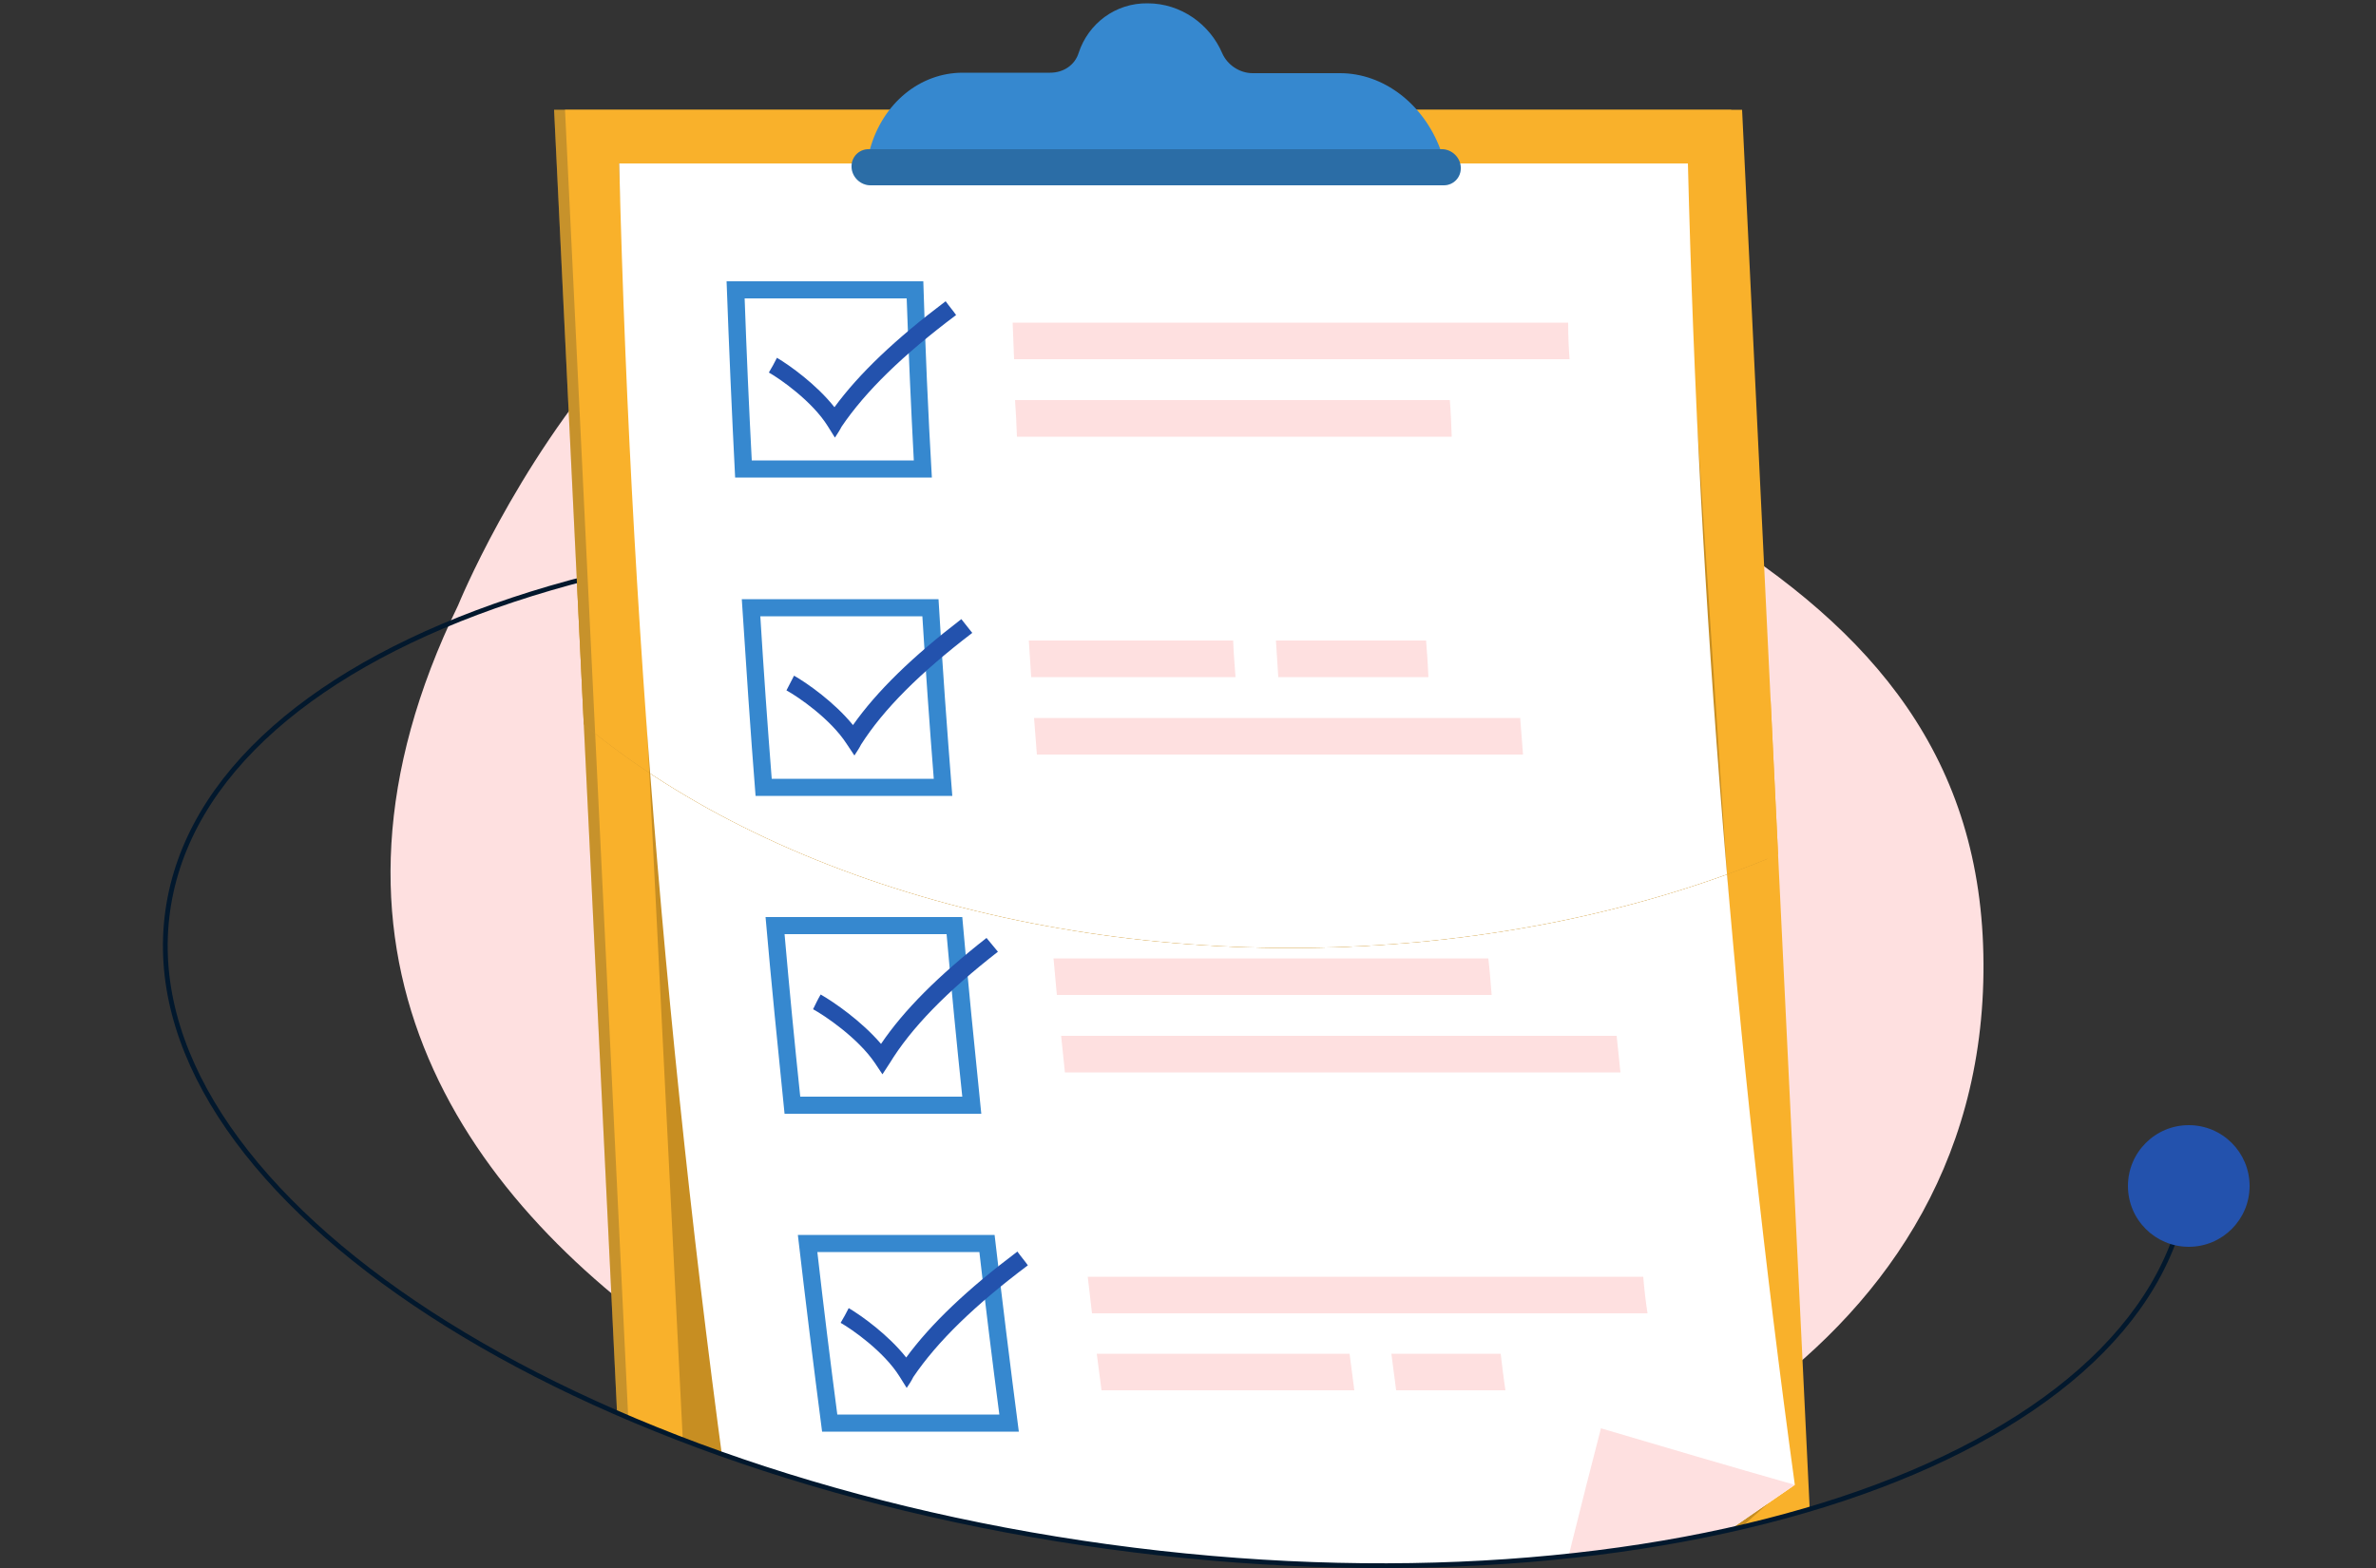 <svg xmlns="http://www.w3.org/2000/svg" xmlns:xlink="http://www.w3.org/1999/xlink" id="icon_x5F_Tickets" x="0px" y="0px" viewBox="0 0 500 330" style="enable-background:new 0 0 500 330;" xml:space="preserve"><rect x="0" y="0" width="500" height="330" fill="#333333" stroke="none"/><style type="text/css">	.st0{fill:#FEE0E0;}	.st1{clip-path:url(#SVGID_00000180344163766641997540000018178006211854932890_);}	.st2{fill:#F9B12B;}	.st3{opacity:0.2;fill:#02182D;}	.st4{opacity:0.2;}	.st5{fill:#FFFFFF;}	.st6{fill:#3688CF;}	.st7{fill:#2352AD;}	.st8{fill:none;stroke:#02182D;stroke-miterlimit:10;}	.st9{clip-path:url(#SVGID_00000070799158126937896000000015188790312904416171_);}</style><path class="st0" d="M96.4,127.4c0,0,47.3-116.5,126.7-79.7c102.7,47.7,193.9,68.8,194.3,155.1s-89,120-137.8,126.2 C234.1,335,26.6,271,96.4,127.4z"></path><g>	<defs>					<ellipse id="SVGID_1_" transform="matrix(0.135 -0.991 0.991 0.135 -4.66 436.371)" cx="247.5" cy="220.9" rx="105.7" ry="214.5"></ellipse>	</defs>	<clipPath id="SVGID_00000167378474284077726110000015859333819988999359_">		<use xlink:href="#SVGID_1_" style="overflow:visible;"></use>	</clipPath>	<g style="clip-path:url(#SVGID_00000167378474284077726110000015859333819988999359_);">		<g>			<g>				<g>					<polygon class="st2" points="364.3,23.1 116.6,23.1 132.9,360.4 380.6,360.4      "></polygon>				</g>				<polygon class="st3" points="364.3,23.1 116.6,23.1 132.9,360.4 380.6,360.4     "></polygon>			</g>		</g>		<polygon class="st2" points="366.6,23.1 118.9,23.1 135.2,360.4 382.9,360.4   "></polygon>		<g>			<polygon class="st4" points="353.5,34.4 130.2,34.4 145.8,345.1 340,344.9 372.2,316.3    "></polygon>			<g>				<g>					<path class="st5" d="M355.2,34.4c2.3,92.6,9.8,185.5,22.5,278.1c-17.7,12.2-35.3,24.3-52.8,36.5c-55.6,0-111.3,0-166.9,0      c-15.8-104.8-25.1-209.9-27.7-314.6C205.2,34.4,280.2,34.4,355.2,34.4z"></path>					<path class="st0" d="M377.7,312.5c-17.7,12.2-35.3,24.3-52.8,36.5c3.8-16.1,7.8-32.2,12-48.4      C350.4,304.6,364,308.6,377.7,312.5z"></path>				</g>				<g>					<g>						<g>							<path class="st6" d="M190.8,62.8c0.4,11.4,0.9,22.8,1.5,34.1c-11.4,0-22.8,0-34.1,0c-0.6-11.4-1.1-22.8-1.5-34.1        C168,62.8,179.4,62.8,190.8,62.8 M194.3,59.2c-13.8,0-27.6,0-41.4,0c0.5,13.8,1.1,27.6,1.8,41.3c13.8,0,27.6,0,41.4,0        C195.3,86.8,194.7,73,194.3,59.2C194.3,59.2,194.3,59.2,194.3,59.2z"></path>						</g>					</g>					<g>						<g>							<path class="st0" d="M330.3,75.6c-39,0-78,0-116.9,0c-0.1-2.6-0.2-5.1-0.3-7.7c39,0,78,0,116.9,0        C330,70.5,330.1,73.1,330.3,75.6z"></path>							<path class="st0" d="M305.5,91.9c-30.5,0-61,0-91.5,0c-0.1-2.6-0.2-5.1-0.4-7.7c30.5,0,61,0,91.5,0        C305.3,86.7,305.4,89.3,305.5,91.9z"></path>						</g>					</g>				</g>				<g>					<g>						<g>							<path class="st6" d="M194.1,129.7c0.7,11.4,1.5,22.8,2.4,34.2c-11.4,0-22.8,0-34.1,0c-0.9-11.4-1.7-22.8-2.4-34.2        C171.3,129.7,182.7,129.7,194.1,129.7 M197.5,126.1c-13.8,0-27.6,0-41.4,0c0.9,13.8,1.8,27.6,2.9,41.4c13.8,0,27.6,0,41.4,0        C199.3,153.7,198.3,139.9,197.5,126.1C197.5,126.1,197.5,126.1,197.5,126.1z"></path>						</g>					</g>					<g>						<g>							<path class="st0" d="M260,142.5c-14.3,0-28.6,0-43,0c-0.2-2.6-0.3-5.1-0.5-7.7c14.3,0,28.6,0,43,0        C259.6,137.4,259.8,140,260,142.5z"></path>							<path class="st0" d="M300.6,142.5c-10.5,0-21.1,0-31.6,0c-0.2-2.6-0.3-5.1-0.5-7.7c10.5,0,21.1,0,31.6,0        C300.3,137.4,300.5,140,300.6,142.5z"></path>							<path class="st0" d="M320.5,158.8c-34.1,0-68.2,0-102.3,0c-0.2-2.6-0.4-5.1-0.6-7.7c34.1,0,68.2,0,102.3,0        C320.1,153.6,320.3,156.2,320.5,158.8z"></path>						</g>					</g>				</g>				<g>					<g>						<g>							<path class="st6" d="M199.2,196.6c1,11.4,2.1,22.8,3.3,34.2c-11.4,0-22.8,0-34.1,0c-1.2-11.4-2.3-22.8-3.3-34.2        C176.5,196.6,187.9,196.6,199.2,196.6 M202.5,193c-13.8,0-27.6,0-41.4,0c1.2,13.8,2.6,27.6,4,41.4c13.8,0,27.6,0,41.4,0        C205.1,220.6,203.7,206.8,202.5,193C202.5,193,202.5,193,202.5,193z"></path>						</g>					</g>					<g>						<g>							<path class="st0" d="M340.2,218c-39,0-78,0-116.9,0c0.3,2.6,0.5,5.1,0.8,7.7c39,0,78,0,116.9,0        C340.7,223.1,340.5,220.5,340.2,218z"></path>							<path class="st0" d="M313.2,201.7c-30.5,0-61,0-91.5,0c0.2,2.6,0.5,5.1,0.7,7.7c30.5,0,61,0,91.5,0        C313.7,206.9,313.5,204.3,313.2,201.7z"></path>						</g>					</g>				</g>				<g>					<g>						<g>							<path class="st6" d="M206.1,263.5c1.3,11.4,2.7,22.8,4.2,34.2c-11.4,0-22.8,0-34.1,0c-1.5-11.4-2.9-22.8-4.2-34.2        C183.4,263.5,194.8,263.5,206.1,263.5 M209.3,259.9c-13.8,0-27.6,0-41.4,0c1.6,13.8,3.3,27.6,5.1,41.4c13.8,0,27.6,0,41.4,0        C212.6,287.5,210.9,273.7,209.3,259.9L209.3,259.9z"></path>						</g>					</g>					<g>						<g>							<path class="st0" d="M346.7,276.4c-39,0-78,0-116.9,0c-0.3-2.6-0.6-5.1-0.9-7.7c39,0,78,0,116.9,0        C346,271.2,346.3,273.8,346.7,276.4z"></path>							<path class="st0" d="M285,292.6c-17.7,0-35.5,0-53.2,0c-0.3-2.6-0.7-5.1-1-7.7c17.7,0,35.5,0,53.2,0        C284.3,287.4,284.7,290,285,292.6z"></path>							<path class="st0" d="M316.8,292.6c-7.7,0-15.3,0-23,0c-0.3-2.6-0.7-5.1-1-7.7c7.7,0,15.3,0,23,0        C316.1,287.4,316.4,290,316.8,292.6z"></path>						</g>					</g>				</g>				<g>					<g>						<path class="st7" d="M190.8,292.1c-0.5-0.8-1-1.6-1.5-2.4c-3.3-5.3-10.1-10-12.4-11.3c0.6-1,1.2-2.1,1.7-3.1       c2.7,1.6,8.3,5.6,12.1,10.4c5.2-7.1,12.9-14.4,23.4-22.3c0.7,1,1.5,1.9,2.2,2.9c-11.2,8.4-19.1,16.1-24.1,23.5       C191.8,290.6,191.3,291.4,190.8,292.1z"></path>						<path class="st7" d="M175.7,92.1c-0.5-0.8-1-1.6-1.5-2.4c-3.3-5.3-10.1-10-12.4-11.3c0.6-1,1.2-2.1,1.7-3.1       c2.7,1.6,8.3,5.6,12.1,10.4c5.2-7.1,12.9-14.4,23.4-22.3c0.7,1,1.5,1.9,2.2,2.9c-11.2,8.4-19.1,16.1-24.1,23.5       C176.7,90.6,176.2,91.3,175.7,92.1z"></path>						<path class="st7" d="M179.8,159c-0.5-0.8-1.1-1.6-1.6-2.4c-3.4-5.3-10.3-10-12.7-11.3c0.5-1,1.1-2.1,1.6-3.1       c2.8,1.6,8.5,5.6,12.4,10.4c5-7.1,12.5-14.4,22.8-22.3c0.8,1,1.5,1.9,2.3,2.9c-11,8.4-18.7,16.1-23.4,23.5       C180.8,157.5,180.3,158.2,179.8,159z"></path>						<path class="st7" d="M185.7,226.1c-0.5-0.8-1.1-1.6-1.6-2.4c-3.6-5.3-10.6-10-13-11.3c0.5-1,1-2.1,1.6-3.1       c2.8,1.6,8.6,5.6,12.7,10.4c4.8-7.1,12.1-14.4,22.2-22.3c0.8,1,1.6,1.9,2.4,2.9c-10.8,8.4-18.3,16.1-22.8,23.5       C186.7,224.6,186.2,225.3,185.7,226.1z"></path>					</g>				</g>			</g>		</g>		<g>			<path class="st6" d="M303.1,31.4c-3.6-9.6-12-16-21.1-16h-18.4c-2.7,0-5.3-1.7-6.4-4.2c-2.6-6.1-8.7-10.5-15.7-10.5    C234.7,0.6,229,5,227,11.1c-0.8,2.6-3.2,4.2-6,4.2h-18.4c-9,0-16.8,6.4-19.5,16l-1.1,3.8h61.3h61.3L303.1,31.4z"></path>			<g>				<path class="st6" d="M303.8,39H183.2c-2.1,0-3.9-1.7-4-3.8v0c-0.1-2.1,1.5-3.8,3.6-3.8h120.6c2.1,0,3.9,1.7,4,3.8v0     C307.5,37.3,305.9,39,303.8,39z"></path>				<path class="st4" d="M303.8,39H183.2c-2.1,0-3.9-1.7-4-3.8v0c-0.1-2.1,1.5-3.8,3.6-3.8h120.6c2.1,0,3.9,1.7,4,3.8v0     C307.5,37.3,305.9,39,303.8,39z"></path>			</g>		</g>	</g></g><path class="st8" d="M262.5,116.2c-117.4-16.1-219.1,17.7-227.2,75.5s80.5,117.7,197.8,133.8c117.4,16.1,219.1-17.7,227.2-75.5"></path><g>	<defs>		<ellipse id="SVGID_00000172398853527751409630000014438294162945632154_" cx="271.6" cy="76.5" rx="189.1" ry="123"></ellipse>	</defs>	<clipPath id="SVGID_00000169519198316796068410000001202585089802569381_">		<use xlink:href="#SVGID_00000172398853527751409630000014438294162945632154_" style="overflow:visible;"></use>	</clipPath>	<g style="clip-path:url(#SVGID_00000169519198316796068410000001202585089802569381_);">		<g>			<g>				<g>					<polygon class="st2" points="364.3,23.1 116.6,23.1 132.9,360.4 380.6,360.4      "></polygon>				</g>				<polygon class="st3" points="364.3,23.1 116.6,23.1 132.9,360.4 380.6,360.4     "></polygon>			</g>		</g>		<polygon class="st2" points="366.6,23.1 118.9,23.1 135.2,360.4 382.9,360.4   "></polygon>		<g>			<polygon class="st4" points="353.5,34.4 130.2,34.4 145.8,345.1 340,344.9 372.2,316.3    "></polygon>			<g>				<g>					<path class="st5" d="M355.2,34.4c2.3,92.6,9.8,185.5,22.5,278.1c-17.7,12.2-35.3,24.3-52.8,36.5c-55.6,0-111.3,0-166.9,0      c-15.8-104.8-25.1-209.9-27.7-314.6C205.2,34.4,280.2,34.4,355.2,34.4z"></path>					<path class="st0" d="M377.7,312.5c-17.7,12.2-35.3,24.3-52.8,36.5c3.8-16.1,7.8-32.2,12-48.4      C350.4,304.6,364,308.6,377.7,312.5z"></path>				</g>				<g>					<g>						<g>							<path class="st6" d="M190.8,62.8c0.4,11.4,0.9,22.8,1.5,34.1c-11.4,0-22.8,0-34.1,0c-0.6-11.4-1.1-22.8-1.5-34.1        C168,62.8,179.4,62.8,190.8,62.8 M194.3,59.2c-13.8,0-27.6,0-41.4,0c0.5,13.8,1.1,27.6,1.8,41.3c13.8,0,27.6,0,41.4,0        C195.3,86.8,194.7,73,194.3,59.2C194.3,59.2,194.3,59.2,194.3,59.2z"></path>						</g>					</g>					<g>						<g>							<path class="st0" d="M330.3,75.6c-39,0-78,0-116.9,0c-0.1-2.6-0.2-5.1-0.3-7.7c39,0,78,0,116.9,0        C330,70.5,330.1,73.1,330.3,75.6z"></path>							<path class="st0" d="M305.5,91.9c-30.5,0-61,0-91.5,0c-0.1-2.6-0.2-5.1-0.4-7.7c30.5,0,61,0,91.5,0        C305.3,86.7,305.4,89.3,305.5,91.9z"></path>						</g>					</g>				</g>				<g>					<g>						<g>							<path class="st6" d="M194.1,129.7c0.7,11.4,1.5,22.8,2.4,34.2c-11.4,0-22.8,0-34.1,0c-0.9-11.4-1.7-22.8-2.4-34.2        C171.3,129.7,182.7,129.7,194.1,129.7 M197.5,126.1c-13.8,0-27.6,0-41.4,0c0.9,13.8,1.8,27.6,2.9,41.4c13.8,0,27.6,0,41.4,0        C199.3,153.7,198.3,139.9,197.5,126.1C197.5,126.1,197.5,126.1,197.5,126.1z"></path>						</g>					</g>					<g>						<g>							<path class="st0" d="M260,142.5c-14.3,0-28.6,0-43,0c-0.2-2.6-0.3-5.1-0.5-7.7c14.3,0,28.6,0,43,0        C259.6,137.4,259.8,140,260,142.5z"></path>							<path class="st0" d="M300.6,142.5c-10.5,0-21.1,0-31.6,0c-0.2-2.6-0.3-5.1-0.5-7.7c10.5,0,21.1,0,31.6,0        C300.3,137.4,300.5,140,300.6,142.5z"></path>							<path class="st0" d="M320.5,158.8c-34.1,0-68.2,0-102.3,0c-0.2-2.6-0.4-5.1-0.6-7.7c34.1,0,68.2,0,102.3,0        C320.1,153.6,320.3,156.2,320.5,158.8z"></path>						</g>					</g>				</g>				<g>					<g>						<g>							<path class="st6" d="M199.2,196.6c1,11.4,2.1,22.8,3.3,34.2c-11.4,0-22.8,0-34.1,0c-1.2-11.4-2.3-22.8-3.3-34.2        C176.5,196.6,187.9,196.6,199.2,196.6 M202.5,193c-13.8,0-27.6,0-41.4,0c1.2,13.8,2.6,27.6,4,41.4c13.8,0,27.6,0,41.4,0        C205.1,220.6,203.7,206.8,202.5,193C202.5,193,202.5,193,202.5,193z"></path>						</g>					</g>					<g>						<g>							<path class="st0" d="M340.2,218c-39,0-78,0-116.9,0c0.3,2.6,0.5,5.1,0.8,7.7c39,0,78,0,116.9,0        C340.7,223.1,340.5,220.5,340.2,218z"></path>							<path class="st0" d="M313.2,201.7c-30.5,0-61,0-91.5,0c0.2,2.6,0.5,5.1,0.7,7.7c30.5,0,61,0,91.5,0        C313.7,206.9,313.5,204.3,313.2,201.7z"></path>						</g>					</g>				</g>				<g>					<g>						<g>							<path class="st6" d="M206.1,263.5c1.3,11.4,2.7,22.8,4.2,34.2c-11.4,0-22.8,0-34.1,0c-1.5-11.4-2.9-22.8-4.2-34.2        C183.4,263.5,194.8,263.5,206.1,263.5 M209.3,259.9c-13.8,0-27.6,0-41.4,0c1.6,13.8,3.3,27.6,5.1,41.4c13.8,0,27.6,0,41.4,0        C212.6,287.5,210.9,273.7,209.3,259.9L209.3,259.9z"></path>						</g>					</g>					<g>						<g>							<path class="st0" d="M346.7,276.4c-39,0-78,0-116.9,0c-0.3-2.6-0.6-5.1-0.9-7.7c39,0,78,0,116.9,0        C346,271.2,346.3,273.8,346.7,276.4z"></path>							<path class="st0" d="M285,292.6c-17.7,0-35.5,0-53.2,0c-0.3-2.6-0.7-5.1-1-7.7c17.7,0,35.5,0,53.2,0        C284.3,287.4,284.7,290,285,292.6z"></path>							<path class="st0" d="M316.8,292.6c-7.7,0-15.3,0-23,0c-0.3-2.6-0.7-5.1-1-7.7c7.7,0,15.3,0,23,0        C316.1,287.4,316.4,290,316.8,292.6z"></path>						</g>					</g>				</g>				<g>					<g>						<path class="st7" d="M190.8,292.1c-0.5-0.8-1-1.6-1.5-2.4c-3.3-5.3-10.1-10-12.4-11.3c0.6-1,1.2-2.1,1.7-3.1       c2.7,1.6,8.3,5.6,12.1,10.4c5.2-7.1,12.9-14.4,23.4-22.3c0.7,1,1.5,1.9,2.2,2.9c-11.2,8.4-19.1,16.1-24.1,23.5       C191.8,290.6,191.3,291.4,190.8,292.1z"></path>						<path class="st7" d="M175.7,92.1c-0.5-0.8-1-1.6-1.5-2.4c-3.3-5.3-10.1-10-12.4-11.3c0.6-1,1.2-2.1,1.7-3.1       c2.7,1.6,8.3,5.6,12.1,10.4c5.2-7.1,12.9-14.4,23.4-22.3c0.7,1,1.5,1.9,2.2,2.9c-11.2,8.4-19.1,16.1-24.1,23.5       C176.7,90.6,176.2,91.3,175.7,92.1z"></path>						<path class="st7" d="M179.8,159c-0.5-0.8-1.1-1.6-1.6-2.4c-3.4-5.3-10.3-10-12.7-11.3c0.5-1,1.1-2.1,1.6-3.1       c2.8,1.6,8.5,5.6,12.4,10.4c5-7.1,12.5-14.4,22.8-22.3c0.8,1,1.5,1.9,2.3,2.9c-11,8.4-18.7,16.1-23.4,23.5       C180.8,157.5,180.3,158.2,179.8,159z"></path>						<path class="st7" d="M185.7,226.1c-0.5-0.8-1.1-1.6-1.6-2.4c-3.6-5.3-10.6-10-13-11.3c0.5-1,1-2.1,1.6-3.1       c2.8,1.6,8.6,5.6,12.7,10.4c4.8-7.1,12.1-14.4,22.2-22.3c0.8,1,1.6,1.9,2.4,2.9c-10.8,8.4-18.3,16.1-22.8,23.5       C186.7,224.6,186.2,225.3,185.7,226.1z"></path>					</g>				</g>			</g>		</g>		<g>			<path class="st6" d="M303.1,31.4c-3.6-9.6-12-16-21.1-16h-18.4c-2.7,0-5.3-1.7-6.4-4.2c-2.6-6.1-8.7-10.5-15.7-10.5    C234.7,0.6,229,5,227,11.1c-0.8,2.6-3.2,4.2-6,4.2h-18.4c-9,0-16.8,6.4-19.5,16l-1.1,3.8h61.3h61.3L303.1,31.4z"></path>			<g>				<path class="st6" d="M303.8,39H183.2c-2.1,0-3.9-1.7-4-3.8v0c-0.1-2.1,1.5-3.8,3.6-3.8h120.6c2.1,0,3.9,1.7,4,3.8v0     C307.5,37.3,305.9,39,303.8,39z"></path>				<path class="st4" d="M303.8,39H183.2c-2.1,0-3.9-1.7-4-3.8v0c-0.1-2.1,1.5-3.8,3.6-3.8h120.6c2.1,0,3.9,1.7,4,3.8v0     C307.5,37.3,305.9,39,303.8,39z"></path>			</g>		</g>	</g></g><circle class="st7" cx="460.6" cy="249.6" r="12.8"></circle></svg>